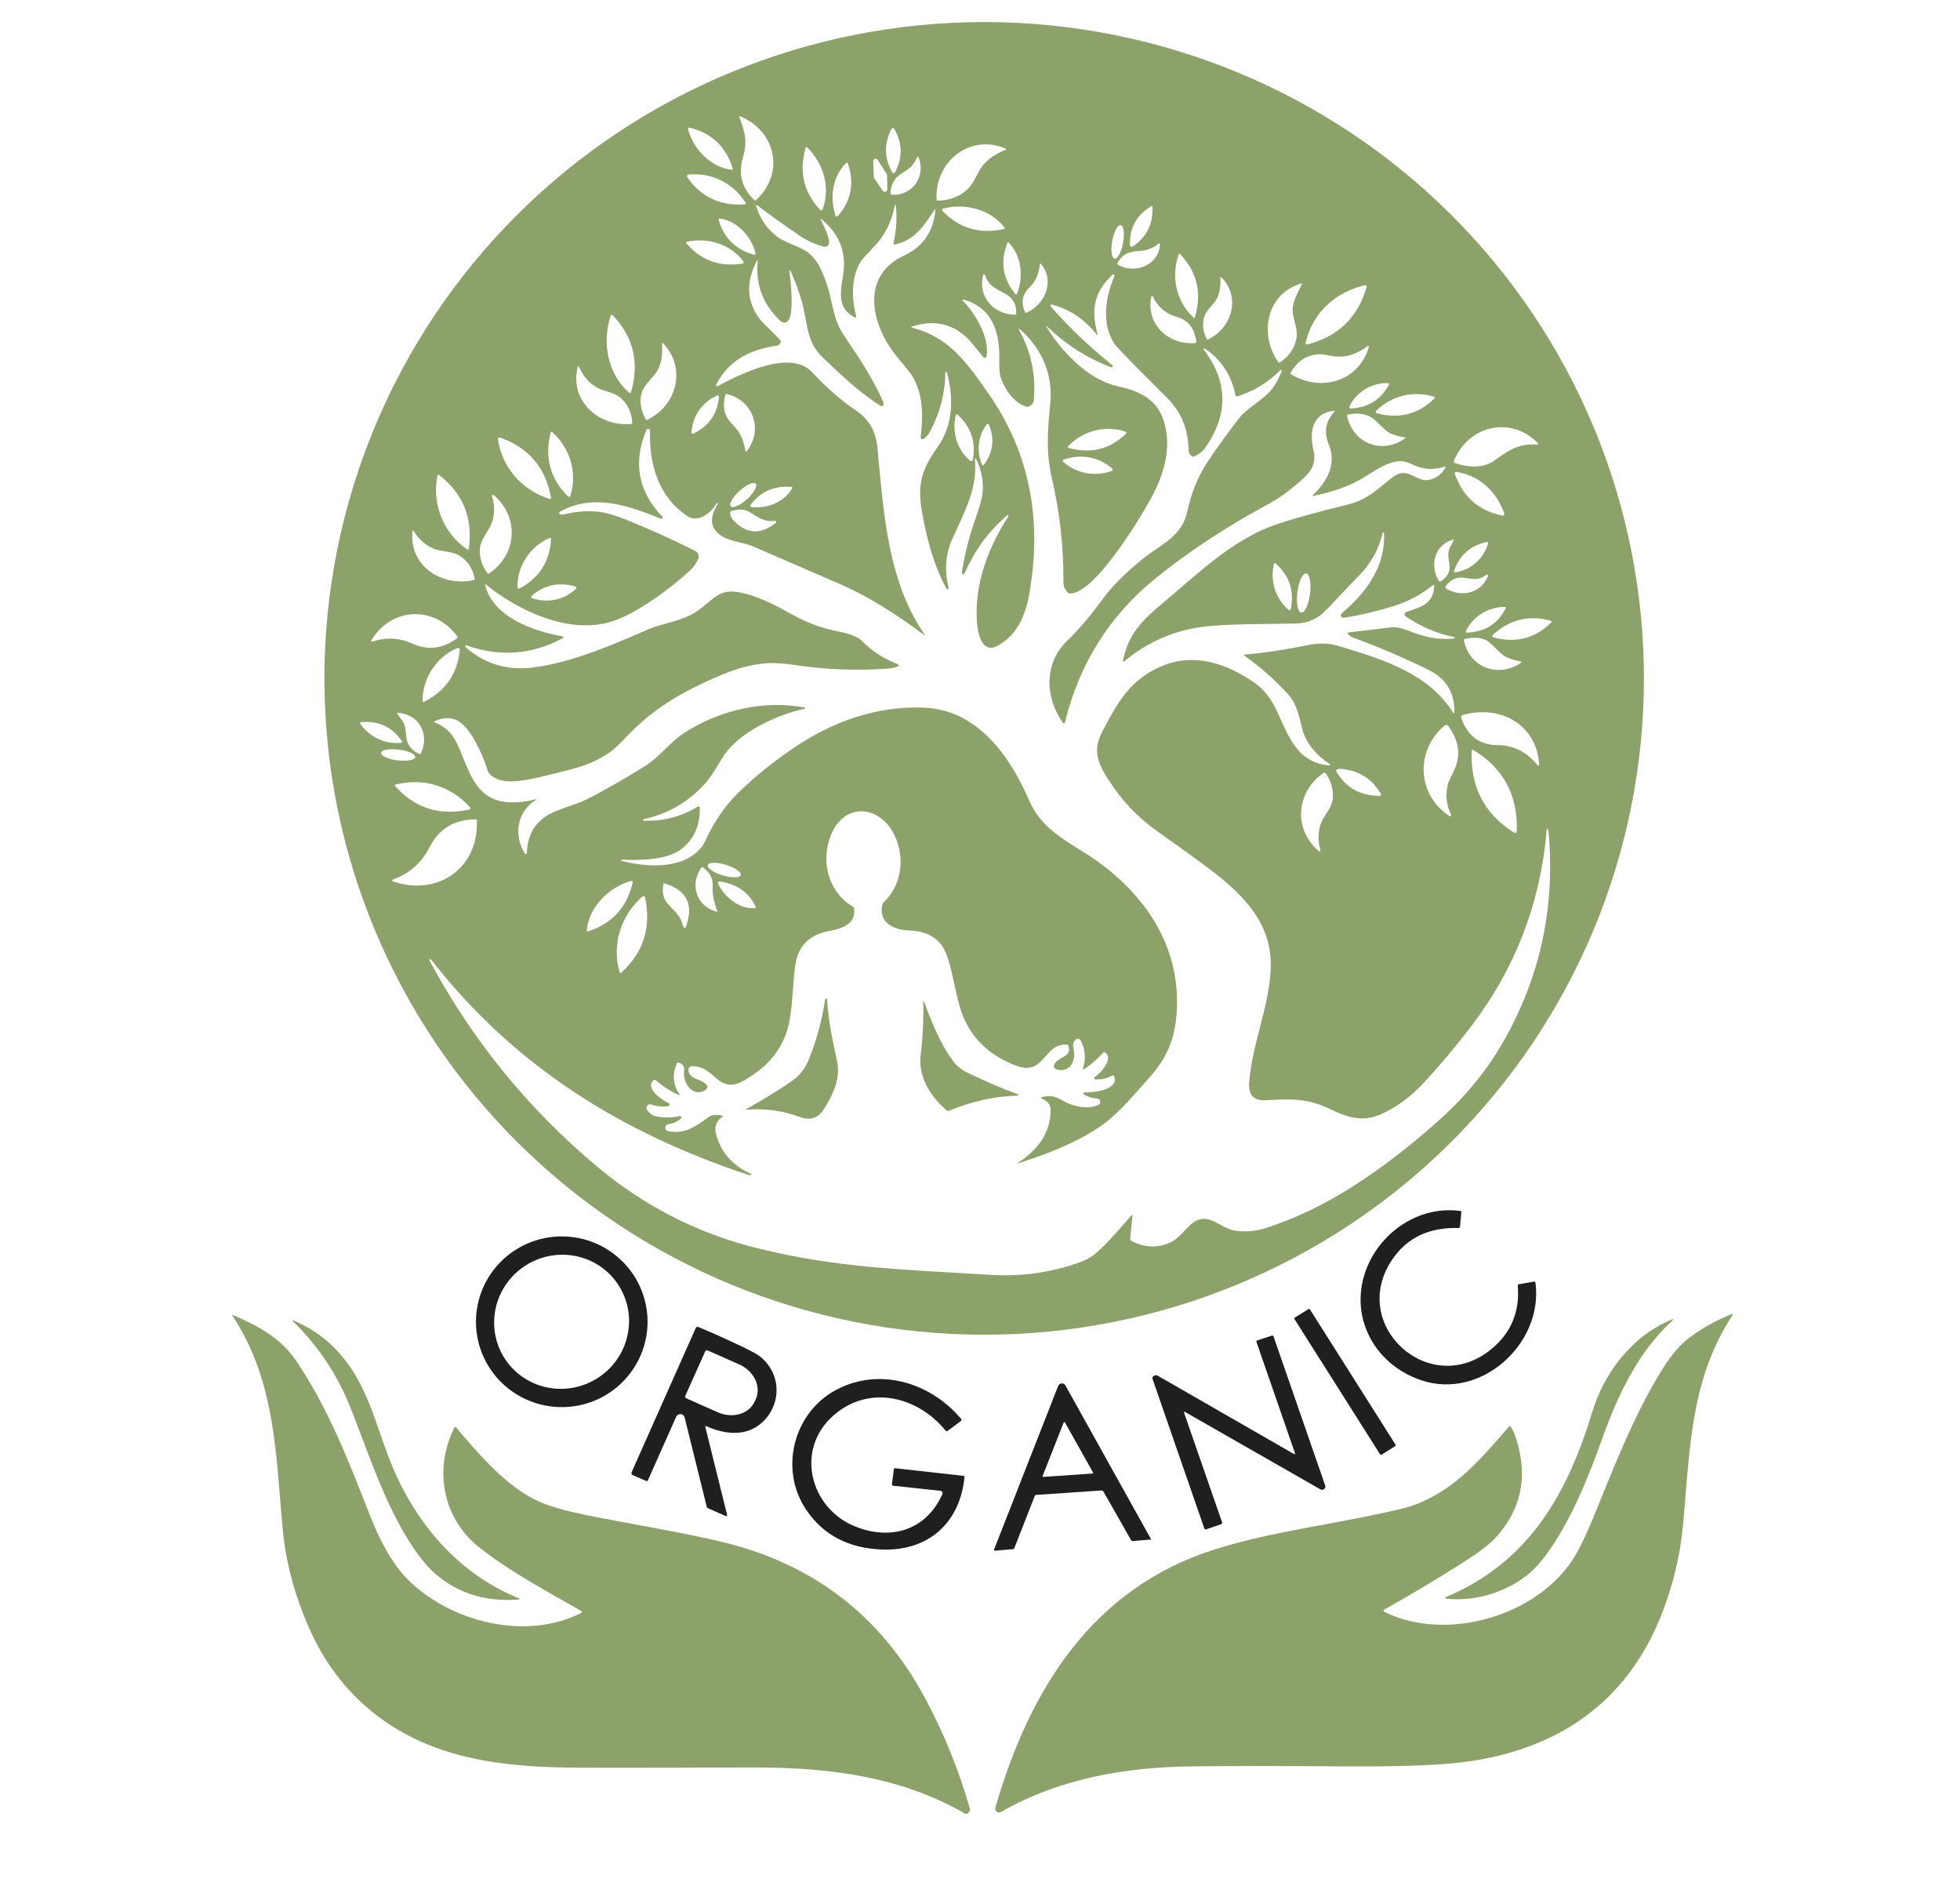 <?xml version="1.0" encoding="UTF-8"?> <svg xmlns="http://www.w3.org/2000/svg" width="87" height="84" viewBox="0 0 87 84" fill="none"> <path d="M72.97 30.105C72.97 33.93 72.213 37.718 70.741 41.252C69.269 44.785 67.112 47.996 64.393 50.701C61.673 53.406 58.445 55.551 54.892 57.015C51.339 58.479 47.531 59.232 43.685 59.232C35.919 59.232 28.47 56.163 22.978 50.701C17.486 45.239 14.4 37.83 14.4 30.105C14.4 22.38 17.486 14.972 22.978 9.51C28.47 4.047 35.919 0.979 43.685 0.979C47.531 0.979 51.339 1.732 54.892 3.196C58.445 4.659 61.673 6.805 64.393 9.51C67.112 12.214 69.269 15.425 70.741 18.959C72.213 22.493 72.97 26.28 72.97 30.105ZM32.816 5.193C33.057 5.838 33.188 6.266 32.983 6.956C32.76 7.697 32.911 8.337 33.486 8.879C33.51 8.901 33.534 8.901 33.558 8.879C34.839 7.71 34.458 5.815 32.849 5.16C32.813 5.145 32.802 5.156 32.816 5.193ZM30.54 5.725C30.767 6.599 31.52 7.412 32.459 7.531C32.515 7.538 32.535 7.515 32.518 7.461C32.221 6.503 31.582 5.903 30.601 5.663C30.592 5.661 30.583 5.661 30.575 5.664C30.567 5.666 30.559 5.671 30.553 5.677C30.547 5.683 30.542 5.691 30.54 5.699C30.538 5.708 30.538 5.717 30.54 5.725ZM39.722 5.766C39.659 5.649 39.599 5.651 39.542 5.771C39.233 6.416 39.257 7.047 39.614 7.666C39.619 7.675 39.627 7.683 39.636 7.688C39.645 7.693 39.655 7.696 39.665 7.696C39.676 7.696 39.686 7.693 39.695 7.687C39.704 7.682 39.711 7.674 39.716 7.665C40.065 7.035 40.067 6.402 39.722 5.766ZM44.627 6.592C43.018 5.906 41.472 7.219 41.573 8.858C41.574 8.889 41.59 8.905 41.622 8.904C42.11 8.9 42.531 8.75 42.886 8.456C43.229 8.169 43.371 7.672 43.606 7.366C43.831 7.073 44.17 6.836 44.626 6.656C44.677 6.636 44.677 6.615 44.627 6.592ZM36.523 9.27C36.86 8.318 36.565 7.275 35.845 6.559C35.801 6.514 35.77 6.522 35.754 6.582C35.463 7.621 35.674 8.526 36.386 9.299C36.447 9.365 36.493 9.355 36.523 9.27ZM40.703 6.987C40.515 7.37 40.427 7.453 40.025 7.694C39.708 7.884 39.542 8.183 39.527 8.59C39.525 8.621 39.54 8.638 39.571 8.641C40.507 8.71 41.107 7.813 40.777 6.99C40.755 6.933 40.73 6.932 40.703 6.987ZM38.959 7.095C38.946 7.075 38.927 7.06 38.904 7.052C38.882 7.044 38.857 7.043 38.834 7.05C38.812 7.058 38.792 7.072 38.778 7.091C38.764 7.111 38.757 7.134 38.758 7.158L38.787 7.858C38.788 7.879 38.794 7.898 38.805 7.915L39.188 8.471C39.201 8.49 39.22 8.504 39.242 8.512C39.264 8.519 39.288 8.519 39.31 8.512C39.333 8.505 39.352 8.491 39.365 8.473C39.379 8.454 39.386 8.431 39.386 8.408L39.375 7.776C39.374 7.757 39.368 7.737 39.358 7.721L38.959 7.095ZM37.561 7.233C36.945 7.841 36.82 8.765 37.086 9.566C37.089 9.576 37.095 9.585 37.103 9.593C37.111 9.6 37.121 9.605 37.132 9.607C37.142 9.609 37.153 9.609 37.164 9.605C37.174 9.602 37.183 9.595 37.19 9.587C37.785 8.904 37.933 8.125 37.635 7.25C37.619 7.206 37.595 7.2 37.561 7.233ZM33.091 8.992C32.541 8.119 31.576 7.647 30.556 7.749C30.543 7.75 30.531 7.755 30.521 7.762C30.511 7.77 30.503 7.779 30.497 7.791C30.492 7.802 30.49 7.815 30.491 7.827C30.492 7.84 30.496 7.852 30.503 7.862C31.111 8.737 31.96 9.14 33.05 9.072C33.059 9.071 33.068 9.069 33.075 9.064C33.083 9.059 33.089 9.052 33.093 9.044C33.097 9.036 33.099 9.027 33.099 9.018C33.098 9.009 33.095 9 33.091 8.992ZM40.992 28.159C39.665 27.163 38.422 26.413 37.264 25.911C35.992 25.361 34.721 24.809 33.449 24.257C32.99 24.057 32.454 24.049 32.047 23.794C31.525 23.468 31.462 22.992 31.858 22.368C31.864 22.359 31.862 22.346 31.853 22.33C31.84 22.305 31.826 22.306 31.812 22.331C31.578 22.75 30.997 23.229 30.499 22.896C29.225 22.044 28.804 20.591 28.854 19.108C28.854 19.096 28.851 19.084 28.846 19.074C28.841 19.063 28.833 19.053 28.824 19.046C28.814 19.039 28.803 19.034 28.791 19.031C28.78 19.029 28.767 19.029 28.756 19.032C28.723 19.041 28.699 19.066 28.683 19.105C28.09 20.528 28.328 21.803 29.395 22.931C29.404 22.94 29.41 22.951 29.411 22.964C29.412 22.976 29.409 22.989 29.401 22.999C29.394 23.01 29.384 23.017 29.372 23.021C29.359 23.024 29.346 23.023 29.335 23.018C27.893 22.435 26.326 21.88 24.852 22.71C24.841 22.716 24.832 22.725 24.827 22.736C24.821 22.747 24.819 22.759 24.82 22.771C24.821 22.784 24.826 22.795 24.834 22.805C24.842 22.814 24.852 22.821 24.864 22.825C24.917 22.841 24.982 22.84 25.057 22.822C25.525 22.706 25.993 22.666 26.461 22.702C26.809 22.729 27.232 22.842 27.731 23.04C28.808 23.467 29.855 23.939 30.872 24.456C30.932 24.486 30.977 24.538 31 24.6C31.023 24.663 31.021 24.732 30.995 24.793C30.909 24.996 30.78 25.181 30.605 25.34C29.905 25.977 29.151 26.538 28.342 27.024C27.789 27.354 27.285 27.568 26.832 27.665C25.045 28.049 22.986 27.081 21.575 25.947C21.538 25.917 21.526 25.925 21.537 25.971C21.899 27.408 23.697 28.015 24.975 28.242C24.983 28.243 24.991 28.247 24.996 28.253C25.002 28.259 25.006 28.267 25.008 28.275C25.009 28.283 25.008 28.291 25.004 28.299C25 28.306 24.994 28.312 24.987 28.316C23.618 29.057 22.194 29.166 20.715 28.643C20.705 28.639 20.694 28.639 20.684 28.643C20.674 28.646 20.666 28.654 20.66 28.663C20.655 28.672 20.653 28.682 20.655 28.693C20.656 28.703 20.662 28.713 20.669 28.72C21.526 29.473 22.531 29.773 23.684 29.619C25.488 29.379 27.307 28.563 28.822 27.908C29.244 27.725 30.02 27.591 30.568 27.334C31.041 27.112 31.35 26.783 31.737 26.497C31.868 26.401 32.004 26.333 32.144 26.293C32.87 26.086 34.219 26.743 34.853 27.102C35.739 27.604 36.357 27.858 37.264 28.034C37.583 28.095 38.066 28.245 38.243 28.425C38.705 28.896 39.241 29.246 39.851 29.475C39.862 29.479 39.871 29.486 39.878 29.495C39.884 29.504 39.888 29.515 39.888 29.527C39.888 29.538 39.884 29.549 39.877 29.558C39.87 29.567 39.861 29.574 39.85 29.578C39.706 29.629 39.549 29.661 39.379 29.673C38.022 29.768 36.672 29.717 35.329 29.519C34.799 29.441 34.394 29.411 34.114 29.428C33.069 29.495 32.252 29.827 31.195 30.32C29.934 30.908 28.818 31.631 27.857 32.647C27.504 33.02 27.236 33.27 27.052 33.396C26.282 33.931 25.582 34.091 24.504 34.355C23.849 34.515 22.701 34.83 22.106 34.585C21.848 34.479 21.695 34.35 21.649 34.2C21.456 33.571 20.87 32.157 20.19 31.926C19.908 31.831 19.611 31.856 19.299 32.001C19.256 32.021 19.256 32.04 19.3 32.059C19.95 32.336 20.18 32.698 20.46 33.391C20.862 34.384 21.222 35.489 22.492 35.593C22.928 35.628 23.359 35.586 23.785 35.468C23.788 35.467 23.791 35.468 23.794 35.469C23.797 35.47 23.799 35.472 23.8 35.475C23.802 35.478 23.802 35.481 23.801 35.484C23.801 35.487 23.799 35.49 23.796 35.491C22.942 36.02 22.786 37.069 23.299 37.883C23.304 37.891 23.312 37.898 23.322 37.902C23.332 37.905 23.342 37.906 23.352 37.903C23.362 37.901 23.37 37.895 23.377 37.887C23.383 37.879 23.386 37.87 23.386 37.86C23.404 37.151 23.675 36.613 24.198 36.246C24.66 35.923 25.476 35.751 26.011 35.487C26.707 35.145 27.593 34.641 28.667 33.975C29.245 33.617 29.776 32.9 30.394 32.508C31.95 31.524 33.862 31.053 35.717 31.399C35.723 31.4 35.728 31.403 35.732 31.407C35.736 31.412 35.739 31.418 35.739 31.424C35.739 31.43 35.737 31.436 35.733 31.441C35.729 31.446 35.724 31.449 35.718 31.45C34.492 31.724 32.789 32.478 32.093 33.59C31.834 34.003 31.581 34.461 31.269 34.803C30.537 35.605 29.635 36.123 28.564 36.358C28.556 36.359 28.55 36.364 28.545 36.37C28.541 36.376 28.539 36.383 28.539 36.391C28.54 36.398 28.544 36.406 28.549 36.411C28.555 36.416 28.562 36.42 28.57 36.42C29.44 36.451 30.245 36.241 30.984 35.791C30.991 35.787 30.999 35.784 31.008 35.784C31.016 35.784 31.024 35.785 31.031 35.789C31.039 35.793 31.045 35.799 31.05 35.806C31.054 35.813 31.057 35.821 31.058 35.829C31.101 36.666 30.728 37.409 30.07 37.793C29.435 38.163 28.381 38.19 27.603 38.148C27.596 38.148 27.589 38.15 27.583 38.155C27.577 38.16 27.573 38.166 27.572 38.173C27.571 38.18 27.573 38.187 27.577 38.193C27.581 38.199 27.587 38.203 27.594 38.205C28.633 38.477 30.198 38.591 31.022 37.727C31.148 37.595 31.235 37.473 31.285 37.362C31.678 36.489 32.183 35.752 32.8 35.152C33.511 34.461 34.315 33.812 35.212 33.204C36.955 32.023 38.887 31.323 41.007 31.404C43.404 31.496 44.831 33.562 45.693 35.544C46.155 36.606 47.024 37.152 48.021 37.765C50.613 39.358 52.463 41.836 52.225 44.992C52.138 46.163 51.768 46.987 51 47.841C50.191 48.742 49.547 49.555 48.596 50.149C47.535 50.811 46.369 51.252 45.176 51.629C45.174 51.629 45.171 51.629 45.169 51.628C45.167 51.627 45.165 51.625 45.164 51.623C45.163 51.621 45.163 51.618 45.164 51.616C45.164 51.614 45.166 51.612 45.168 51.61C46.023 51.076 46.647 50.288 46.634 49.235C46.631 49.024 46.501 48.863 46.243 48.751C46.18 48.724 46.182 48.702 46.248 48.687C46.605 48.601 46.831 48.643 47.171 48.842C47.595 49.089 48.286 49.266 48.755 49.029C48.785 49.015 48.809 48.991 48.824 48.961C48.838 48.931 48.842 48.897 48.835 48.864C48.828 48.832 48.81 48.802 48.784 48.781C48.758 48.76 48.726 48.748 48.693 48.747C48.482 48.74 48.287 48.68 48.11 48.568C48.101 48.562 48.094 48.554 48.091 48.544C48.087 48.534 48.087 48.523 48.09 48.513C48.093 48.503 48.099 48.495 48.108 48.488C48.116 48.482 48.127 48.479 48.137 48.479C48.482 48.487 49.702 48.385 49.451 47.758C49.434 47.719 49.408 47.71 49.37 47.731C49.134 47.862 48.881 47.918 48.61 47.898C48.599 47.897 48.589 47.893 48.581 47.886C48.572 47.879 48.567 47.869 48.564 47.859C48.561 47.848 48.562 47.837 48.566 47.827C48.57 47.817 48.577 47.808 48.586 47.802C48.831 47.646 49.464 46.977 49.042 46.703C49.015 46.686 48.992 46.689 48.97 46.713C48.729 46.981 48.459 47.218 48.16 47.423C48.078 47.479 48.052 47.46 48.081 47.366C48.209 46.951 48.171 46.552 47.967 46.17C47.958 46.153 47.945 46.138 47.929 46.126C47.914 46.114 47.896 46.106 47.877 46.102C47.858 46.097 47.838 46.097 47.819 46.101C47.8 46.105 47.781 46.113 47.766 46.125C47.607 46.241 47.617 46.401 47.659 46.598C47.766 47.1 47.454 47.655 46.864 47.445C46.831 47.433 46.803 47.408 46.788 47.377C46.773 47.345 46.771 47.309 46.783 47.276C46.926 46.868 47.612 46.941 47.422 46.403C47.411 46.372 47.389 46.356 47.357 46.355C46.292 46.299 46.394 47.784 45.084 47.285C43.949 46.852 43.17 46.123 42.749 45.099C42.525 44.557 42.389 43.752 42.232 43.096C42.094 42.523 41.944 42.132 41.779 41.924C41.46 41.519 40.991 41.309 40.372 41.293C39.696 41.277 38.975 40.955 39.165 40.136C39.173 40.102 39.19 40.073 39.215 40.05C40.025 39.295 40.171 38.095 39.731 37.119C39.106 35.732 37.478 35.548 36.872 37.085C36.419 38.234 36.771 39.596 37.863 40.239C37.891 40.255 37.906 40.279 37.91 40.311C37.941 40.593 37.87 40.811 37.698 40.965C37.515 41.129 37.218 41.246 36.807 41.318C36.107 41.438 35.642 41.792 35.412 42.378C35.339 42.564 35.283 42.874 35.245 43.308C35.175 44.088 35.144 45.042 34.961 45.657C34.715 46.48 34.227 47.142 33.499 47.643C32.98 48 32.451 48.397 31.86 47.905C31.497 47.603 31.242 47.318 30.72 47.317C30.695 47.317 30.671 47.322 30.648 47.333C30.626 47.344 30.606 47.359 30.59 47.378C30.575 47.398 30.563 47.42 30.557 47.444C30.551 47.468 30.551 47.493 30.556 47.517C30.641 47.922 31.061 47.852 31.34 48.112C31.359 48.128 31.373 48.149 31.382 48.172C31.391 48.195 31.395 48.219 31.393 48.244C31.391 48.268 31.384 48.292 31.371 48.313C31.359 48.335 31.342 48.353 31.321 48.367C30.758 48.743 30.297 48.043 30.365 47.538C30.392 47.329 30.309 47.197 30.108 47.158C30.093 47.156 30.077 47.158 30.064 47.165C30.05 47.173 30.04 47.185 30.034 47.199C29.833 47.687 29.875 48.143 30.158 48.567C30.161 48.571 30.162 48.575 30.162 48.58C30.162 48.585 30.16 48.589 30.157 48.593C30.154 48.596 30.15 48.599 30.145 48.6C30.141 48.601 30.136 48.6 30.132 48.598C29.756 48.427 29.414 48.205 29.105 47.931C29.094 47.922 29.079 47.916 29.064 47.915C29.05 47.915 29.035 47.919 29.023 47.928C28.591 48.272 29.399 48.84 29.678 48.953C29.692 48.959 29.704 48.969 29.712 48.982C29.719 48.995 29.723 49.01 29.721 49.026C29.719 49.041 29.712 49.055 29.701 49.066C29.691 49.077 29.677 49.084 29.662 49.086C29.406 49.126 29.154 49.102 28.903 49.015C28.872 49.004 28.838 49.004 28.806 49.013C28.774 49.022 28.746 49.041 28.726 49.067C28.706 49.093 28.694 49.125 28.693 49.158C28.692 49.191 28.702 49.224 28.72 49.251C28.828 49.41 28.964 49.506 29.13 49.54C29.485 49.611 29.829 49.607 30.165 49.529C30.179 49.525 30.194 49.527 30.207 49.533C30.22 49.539 30.231 49.549 30.238 49.561C30.244 49.574 30.246 49.589 30.243 49.602C30.241 49.616 30.233 49.629 30.222 49.638C30.061 49.778 29.876 49.863 29.666 49.892C29.629 49.897 29.595 49.915 29.57 49.942C29.545 49.97 29.531 50.006 29.53 50.043C29.529 50.08 29.542 50.116 29.565 50.145C29.589 50.173 29.622 50.193 29.659 50.2C30.407 50.34 30.857 50.005 31.44 49.58C31.587 49.473 31.794 49.449 32.061 49.509C32.096 49.517 32.099 49.531 32.069 49.553C31.8 49.746 31.702 49.994 31.777 50.297C31.977 51.109 32.492 51.707 33.323 52.09C33.362 52.109 33.361 52.126 33.321 52.142C33.29 52.153 33.253 52.152 33.21 52.138C27.567 50.263 22.827 47.314 19.156 42.609C19.114 42.555 19.083 42.549 19.064 42.591C19.061 42.596 19.06 42.602 19.06 42.607C19.06 42.613 19.061 42.618 19.064 42.623C20.967 46.172 23.46 49.231 26.544 51.803C28.644 53.553 31.011 54.752 33.644 55.399C37.084 56.246 39.771 56.327 44.011 56.577C45.377 56.658 46.697 56.466 47.971 56.002C48.222 55.91 48.445 55.782 48.64 55.616C49.225 55.117 49.806 54.398 50.234 53.922C50.237 53.919 50.241 53.917 50.245 53.916C50.249 53.915 50.253 53.915 50.257 53.917C50.26 53.919 50.264 53.922 50.266 53.925C50.267 53.929 50.268 53.933 50.268 53.937L50.165 54.977C50.161 55.021 50.179 55.053 50.218 55.072C50.856 55.388 51.461 55.395 52.035 55.092C52.426 54.885 52.72 54.373 53.062 54.19C53.719 53.837 54.194 54.527 54.831 54.615C55.289 54.678 55.736 54.64 56.173 54.501C57.317 54.134 58.433 53.625 59.521 52.975C60.92 52.14 62.347 51.075 63.802 49.779C65.006 48.709 65.95 47.586 66.719 46.244C68.367 43.369 69.039 40.258 68.736 36.912C68.731 36.861 68.718 36.815 68.695 36.775C68.693 36.771 68.689 36.768 68.686 36.766C68.682 36.764 68.677 36.764 68.673 36.764C68.669 36.765 68.665 36.768 68.662 36.771C68.659 36.774 68.658 36.779 68.658 36.783C68.391 40.027 67.28 42.939 65.325 45.517C64.668 46.382 63.971 47.214 63.234 48.012C62.612 48.685 61.953 49.169 61.255 49.465C60.494 49.788 59.828 49.604 59.08 49.236C58.092 48.75 57.336 48.757 56.241 48.824C55.648 48.861 55.402 48.616 55.449 48.019C55.58 46.344 56.309 44.749 56.402 43.06C56.523 40.851 54.995 39.519 53.315 38.288C52.705 37.84 52.089 37.397 51.468 36.961C50.462 36.255 49.783 35.517 49.156 34.533C48.653 33.747 48.525 33.217 48.961 32.397C49.681 31.047 50.207 30.141 51.568 29.561C52.991 28.955 54.428 29.436 55.651 30.275C56.643 30.954 56.739 31.949 57.365 32.94C57.765 33.572 58.269 33.897 58.998 33.969C59.006 33.97 59.014 33.968 59.02 33.964C59.026 33.96 59.031 33.954 59.034 33.947C59.036 33.939 59.036 33.931 59.034 33.924C59.032 33.917 59.027 33.911 59.021 33.907C58.446 33.533 57.96 32.988 57.799 32.325C57.663 31.773 57.557 31.233 57.172 30.809C56.592 30.171 55.948 29.601 55.239 29.099C55.235 29.096 55.232 29.091 55.23 29.086C55.228 29.081 55.228 29.076 55.229 29.07C55.23 29.065 55.233 29.06 55.237 29.057C55.241 29.053 55.246 29.051 55.252 29.051C56.155 28.968 57.053 28.834 57.946 28.648C58.567 28.519 58.961 28.526 59.525 28.698C61.414 29.277 63.423 29.891 64.502 31.634C64.506 31.64 64.511 31.645 64.517 31.647C64.523 31.65 64.53 31.65 64.537 31.649C64.543 31.647 64.549 31.643 64.553 31.638C64.557 31.633 64.559 31.626 64.559 31.619C64.576 30.744 64.194 30.114 63.413 29.73C62.309 29.187 61.179 28.703 60.022 28.279C59.991 28.268 59.963 28.252 59.938 28.231C59.903 28.201 59.879 28.18 59.865 28.167C59.799 28.107 59.811 28.071 59.901 28.061C60.524 27.99 61.145 27.915 61.764 27.836C61.962 27.811 62.281 27.892 62.467 27.968C63.188 28.261 63.825 28.418 64.549 28.331C64.553 28.331 64.556 28.331 64.56 28.329C64.564 28.328 64.567 28.326 64.57 28.324C64.572 28.321 64.574 28.318 64.576 28.315C64.578 28.311 64.578 28.308 64.579 28.304C64.579 28.3 64.578 28.296 64.577 28.293C64.575 28.289 64.573 28.286 64.571 28.284C64.568 28.281 64.565 28.279 64.562 28.277C64.558 28.276 64.555 28.275 64.551 28.274C63.766 28.11 63.044 27.801 62.386 27.347C62.37 27.337 62.358 27.322 62.35 27.304C62.342 27.287 62.339 27.268 62.342 27.249C62.344 27.23 62.352 27.212 62.364 27.198C62.376 27.183 62.392 27.172 62.41 27.165C63.071 26.925 63.625 26.837 63.663 25.98C63.663 25.975 63.662 25.97 63.659 25.966C63.657 25.962 63.653 25.958 63.648 25.956C63.644 25.954 63.638 25.953 63.633 25.953C63.628 25.954 63.623 25.956 63.619 25.959C63.086 26.386 62.497 26.699 61.853 26.899C61.243 27.088 60.395 27.307 59.65 27.415C59.625 27.419 59.599 27.415 59.578 27.403C59.555 27.391 59.538 27.373 59.528 27.35C59.517 27.327 59.515 27.302 59.52 27.278C59.526 27.253 59.54 27.232 59.559 27.216C60.643 26.305 61.507 25.127 61.435 23.66C61.435 23.652 61.432 23.645 61.427 23.64C61.422 23.634 61.414 23.631 61.407 23.63C61.399 23.63 61.392 23.632 61.385 23.636C61.379 23.641 61.374 23.647 61.372 23.654C61.197 24.384 60.847 25.015 60.323 25.545C59.832 26.042 59.361 26.555 58.879 27.06C58.501 27.457 58.056 27.66 57.544 27.67C56.068 27.701 54.477 27.679 53.399 27.816C52.1 27.98 50.933 28.492 49.897 29.353C49.892 29.358 49.886 29.36 49.879 29.361C49.873 29.361 49.866 29.359 49.86 29.356C49.854 29.352 49.85 29.347 49.847 29.341C49.844 29.335 49.843 29.328 49.844 29.321C50.075 28.211 50.59 27.621 51.53 26.835C53.138 25.489 54.704 23.929 56.688 23.259C57.379 23.026 58.438 22.733 59.864 22.381C60.641 22.189 61.119 21.74 61.698 21.268C61.848 21.146 61.972 21.067 62.071 21.031C62.58 20.845 62.905 21.378 63.395 21.299C63.73 21.245 63.985 21.061 64.16 20.746C64.183 20.707 64.172 20.694 64.129 20.707C63.655 20.863 63.202 20.841 62.767 20.643C62.535 20.536 62.367 20.478 62.262 20.47C61.684 20.42 61.11 20.838 60.499 21.211C59.932 21.559 59.193 21.825 58.283 22.01C58.242 22.018 58.237 22.008 58.267 21.98C58.895 21.395 59.34 20.601 58.989 19.743C58.761 19.186 58.818 18.744 59.219 18.279C59.254 18.238 59.245 18.221 59.191 18.229C58.201 18.366 58.122 19.213 58.307 20.011C58.436 20.567 58.191 20.942 57.772 21.305C57.236 21.77 56.878 22.056 56.229 22.408C54.511 23.336 52.779 24.458 51.278 25.677C49.242 27.331 47.905 29.458 47.269 32.059C47.267 32.068 47.261 32.077 47.254 32.084C47.247 32.09 47.238 32.095 47.228 32.096C47.219 32.098 47.209 32.097 47.199 32.094C47.19 32.09 47.182 32.084 47.176 32.076C46.386 30.948 46.327 29.445 47.36 28.448C47.858 27.967 48.379 27.356 48.921 26.617C49.361 26.016 49.969 25.406 50.745 24.786C51.564 24.132 52.458 23.828 52.71 22.67C52.892 21.834 53.193 21.103 53.612 20.479C54.057 19.816 54.526 19.17 55.017 18.54C55.348 18.113 56.076 17.738 56.425 17.305C56.629 17.052 56.784 16.77 56.89 16.459C56.892 16.452 56.892 16.444 56.89 16.437C56.888 16.43 56.883 16.424 56.876 16.421C56.87 16.417 56.863 16.415 56.855 16.416C56.848 16.417 56.841 16.42 56.836 16.425C56.293 16.972 55.653 17.361 54.914 17.593C54.873 17.606 54.849 17.592 54.842 17.55C54.673 16.671 54.22 15.977 53.482 15.468C53.475 15.462 53.467 15.459 53.458 15.46C53.449 15.46 53.441 15.464 53.435 15.47C53.429 15.477 53.425 15.485 53.425 15.494C53.425 15.503 53.428 15.511 53.434 15.518C54.514 16.944 54.533 18.397 53.493 19.877C53.385 20.032 53.224 20.158 53.011 20.256C52.997 20.263 52.981 20.266 52.965 20.265C52.95 20.264 52.934 20.26 52.92 20.252C52.819 20.195 52.767 20.107 52.763 19.989C52.728 19.034 52.463 18.308 51.777 17.628C51.38 17.234 50.985 16.84 50.591 16.444C49.907 15.755 49.525 15.349 49.447 15.226C48.888 14.357 49.069 13.178 49.465 12.256C49.47 12.244 49.471 12.232 49.468 12.22C49.465 12.208 49.457 12.197 49.447 12.19C49.437 12.183 49.424 12.179 49.412 12.18C49.399 12.181 49.388 12.186 49.379 12.195C48.547 12.968 48.43 13.765 48.713 14.812C48.734 14.889 48.72 14.896 48.67 14.834C48.154 14.182 47.483 13.722 46.687 13.516C46.677 13.513 46.666 13.514 46.656 13.518C46.646 13.521 46.638 13.529 46.632 13.538C46.626 13.547 46.624 13.558 46.625 13.569C46.626 13.579 46.63 13.59 46.637 13.598C47.472 14.545 48.384 15.413 49.371 16.202C49.382 16.21 49.388 16.222 49.391 16.235C49.393 16.248 49.391 16.261 49.384 16.272C49.378 16.284 49.367 16.292 49.355 16.297C49.342 16.301 49.329 16.301 49.316 16.297C48.245 15.889 47.3 15.286 46.481 14.487C46.479 14.484 46.474 14.481 46.47 14.481C46.465 14.48 46.461 14.482 46.457 14.484C46.453 14.487 46.451 14.491 46.45 14.496C46.45 14.5 46.451 14.505 46.454 14.509C47.12 15.604 48.31 16.858 49.604 17.139C50.646 17.365 51.445 17.76 51.713 18.876C51.997 20.061 51.6 21.206 51.026 22.233C50.557 23.075 48.517 26.445 47.461 26.331C47.429 26.327 47.4 26.311 47.38 26.287C47.261 26.141 47.203 25.998 47.204 25.858C47.215 24.292 47.045 22.751 46.693 21.233C46.416 20.039 46.506 19.07 46.619 17.895C46.744 16.593 46.237 15.457 45.253 14.593C45.249 14.589 45.245 14.588 45.24 14.588C45.235 14.588 45.23 14.589 45.226 14.592C45.222 14.595 45.22 14.6 45.219 14.605C45.218 14.61 45.218 14.614 45.221 14.619C45.766 15.587 45.988 16.635 45.889 17.762C45.878 17.893 45.796 17.988 45.645 18.047C45.613 18.059 45.581 18.059 45.547 18.049C44.996 17.864 44.575 17.254 44.414 16.733C44.368 16.584 44.349 16.34 44.357 16.001C44.384 14.778 44.085 13.661 42.758 13.294C42.752 13.293 42.745 13.293 42.739 13.296C42.733 13.298 42.728 13.303 42.724 13.308C42.721 13.314 42.719 13.321 42.72 13.327C42.721 13.334 42.724 13.34 42.729 13.345C43.294 13.897 43.939 15.004 43.787 15.821C43.784 15.836 43.777 15.849 43.767 15.86C43.757 15.871 43.744 15.878 43.73 15.882C43.715 15.886 43.7 15.885 43.686 15.881C43.672 15.876 43.66 15.868 43.651 15.857C43.382 15.532 43.108 15.145 42.823 14.9C42.159 14.33 41.373 14.196 40.468 14.498C40.463 14.499 40.46 14.502 40.457 14.505C40.455 14.509 40.453 14.514 40.453 14.518C40.454 14.523 40.455 14.527 40.458 14.531C40.461 14.535 40.465 14.538 40.47 14.539C42.135 14.952 42.925 16.114 43.845 17.42C45.756 20.134 46.265 23.167 45.676 26.413C45.511 27.323 45.152 28.153 44.316 28.64C43.548 29.088 43.376 27.993 43.355 27.476C43.285 25.826 43.877 24.278 44.762 22.912C44.766 22.905 44.768 22.897 44.767 22.889C44.765 22.881 44.761 22.874 44.755 22.869C44.749 22.864 44.742 22.861 44.733 22.861C44.725 22.861 44.717 22.863 44.711 22.868C43.915 23.54 43.301 24.361 42.871 25.33C42.841 25.398 42.822 25.435 42.814 25.442C42.718 25.521 42.679 25.499 42.698 25.376C42.82 24.603 43.009 23.849 43.266 23.113C43.48 22.501 43.596 22.097 43.614 21.901C43.664 21.378 43.569 20.867 43.329 20.367C43.326 20.361 43.321 20.356 43.314 20.353C43.308 20.35 43.3 20.349 43.293 20.351C43.286 20.353 43.28 20.357 43.276 20.363C43.272 20.369 43.27 20.376 43.271 20.384C43.4 21.64 42.844 22.652 42.294 23.862C41.955 24.61 41.924 25.32 42.105 26.093C42.108 26.104 42.106 26.116 42.1 26.127C42.095 26.138 42.085 26.146 42.074 26.15C42.063 26.154 42.05 26.154 42.039 26.15C42.028 26.146 42.018 26.137 42.013 26.127C41.444 25.093 41.129 23.88 40.927 22.728C40.708 21.479 40.916 20.833 41.608 19.855C42.298 18.883 42.351 17.678 42.03 16.524C42.027 16.516 42.022 16.51 42.015 16.506C42.008 16.502 42 16.5 41.992 16.501C41.985 16.502 41.977 16.506 41.972 16.512C41.966 16.517 41.963 16.525 41.963 16.533C41.95 17.45 41.724 18.32 41.286 19.141C41.21 19.284 41.115 19.395 41.001 19.476C40.988 19.485 40.972 19.491 40.956 19.491C40.94 19.492 40.924 19.488 40.91 19.48C40.896 19.471 40.884 19.459 40.877 19.445C40.869 19.43 40.866 19.414 40.868 19.398C40.972 18.409 40.995 17.509 40.466 16.635C40.434 16.583 40.22 16.319 39.824 15.844C38.723 14.521 38.11 12.284 40.129 11.342C40.971 10.949 41.431 10.269 41.52 9.335C41.526 9.27 41.511 9.265 41.475 9.319C40.996 10.025 40.647 10.637 39.731 10.848C39.721 10.85 39.711 10.85 39.702 10.848C39.692 10.845 39.683 10.84 39.676 10.833C39.669 10.826 39.664 10.817 39.661 10.807C39.659 10.798 39.658 10.788 39.661 10.778C39.789 10.23 39.823 9.675 39.764 9.112C39.764 9.106 39.761 9.1 39.757 9.096C39.753 9.091 39.747 9.089 39.741 9.089C39.735 9.088 39.729 9.091 39.724 9.095C39.72 9.099 39.717 9.105 39.717 9.111C39.589 9.829 39.279 10.446 38.785 10.961C38.454 11.306 38.267 11.513 38.222 11.583C37.769 12.289 37.797 13.246 38.005 14.033C38.008 14.041 38.008 14.05 38.005 14.059C38.002 14.067 37.997 14.075 37.99 14.08C37.983 14.086 37.974 14.089 37.965 14.09C37.956 14.091 37.947 14.09 37.939 14.085C37.117 13.662 37.322 12.889 37.428 12.17C37.576 11.179 37.253 10.366 36.458 9.73C36.424 9.703 36.416 9.709 36.433 9.748C36.579 10.081 36.77 10.383 36.801 10.749C36.803 10.778 36.799 10.808 36.787 10.836C36.776 10.863 36.758 10.888 36.735 10.907C36.712 10.926 36.685 10.94 36.656 10.946C36.627 10.953 36.596 10.953 36.568 10.945C36.19 10.849 35.829 10.684 35.483 10.45C34.857 10.027 34.236 9.584 33.621 9.119C33.565 9.078 33.547 9.09 33.568 9.157C33.745 9.741 34.075 10.204 34.559 10.545C34.917 10.799 35.55 10.948 35.881 11.219C36.34 11.595 36.513 12.079 36.705 12.635C36.971 13.406 36.957 14.14 37.456 14.877C38.048 15.753 38.766 16.819 39.2 17.83C39.208 17.849 39.212 17.869 39.212 17.891C39.212 17.918 39.212 17.938 39.212 17.953C39.212 17.966 39.208 17.979 39.201 17.99C39.194 18.001 39.184 18.01 39.172 18.016C39.16 18.023 39.147 18.026 39.134 18.025C39.12 18.025 39.108 18.021 39.096 18.014C38.173 17.451 37.295 16.602 36.511 15.858C35.768 15.152 35.853 14.294 35.59 13.377C35.455 12.909 35.288 12.455 35.088 12.015C35.085 12.009 35.08 12.004 35.074 12.002C35.068 11.999 35.061 11.999 35.055 12.001C35.049 12.003 35.043 12.007 35.04 12.012C35.036 12.018 35.035 12.025 35.036 12.031C35.091 12.387 35.303 14.171 34.891 14.307C34.8 14.337 34.709 14.308 34.617 14.221C33.871 13.509 33.542 12.649 33.629 11.642C33.639 11.529 33.619 11.523 33.568 11.624C33.139 12.48 33.147 13.262 33.593 13.97C33.816 14.323 34.261 14.691 34.585 15.037C34.63 15.084 34.653 15.121 34.654 15.148C34.654 15.194 34.638 15.239 34.608 15.273C34.578 15.308 34.536 15.331 34.49 15.338C33.333 15.5 32.332 15.98 31.787 17.077C31.783 17.086 31.782 17.096 31.784 17.105C31.786 17.115 31.79 17.124 31.797 17.13C31.805 17.137 31.814 17.141 31.823 17.143C31.833 17.144 31.843 17.142 31.851 17.138C32.863 16.599 35.076 15.476 36.05 16.52C36.701 17.217 37.347 17.782 37.989 18.213C38.596 18.619 38.88 19.169 38.949 19.891C39.213 22.657 39.393 25.778 41.023 28.13C41.076 28.204 41.065 28.214 40.992 28.159ZM50.155 10.881C50.156 10.911 50.17 10.931 50.199 10.941C50.234 10.953 50.276 10.943 50.324 10.909C50.913 10.492 51.19 9.916 51.155 9.181C51.154 9.141 51.135 9.132 51.1 9.152C50.447 9.542 50.132 10.118 50.155 10.881ZM44.58 10.088C43.952 9.281 42.816 8.997 41.855 9.262C41.846 9.265 41.837 9.27 41.831 9.276C41.824 9.283 41.819 9.291 41.817 9.3C41.815 9.31 41.814 9.319 41.817 9.328C41.819 9.338 41.824 9.346 41.83 9.353C42.571 10.132 43.478 10.402 44.552 10.164C44.601 10.152 44.61 10.127 44.58 10.088ZM33.532 11.231C33.368 10.524 32.733 9.795 31.951 9.701C31.904 9.696 31.887 9.716 31.9 9.761C32.133 10.563 32.652 11.076 33.458 11.3C33.522 11.319 33.547 11.295 33.532 11.231ZM49.475 11.478C49.507 11.483 49.542 11.47 49.578 11.438C49.614 11.406 49.65 11.356 49.685 11.291C49.72 11.226 49.752 11.147 49.781 11.059C49.809 10.971 49.833 10.875 49.851 10.778C49.886 10.581 49.895 10.387 49.875 10.24C49.855 10.092 49.808 10.003 49.744 9.992C49.712 9.986 49.677 10 49.641 10.032C49.605 10.064 49.569 10.114 49.534 10.179C49.499 10.244 49.466 10.322 49.438 10.41C49.41 10.498 49.386 10.594 49.368 10.691C49.332 10.889 49.324 11.082 49.344 11.229C49.364 11.377 49.411 11.466 49.475 11.478ZM32.99 11.589C32.419 10.838 31.419 10.527 30.5 10.726C30.492 10.727 30.484 10.731 30.478 10.737C30.471 10.743 30.466 10.75 30.464 10.758C30.461 10.766 30.46 10.774 30.462 10.783C30.463 10.791 30.467 10.799 30.473 10.806C31.118 11.555 31.942 11.853 32.944 11.7C32.956 11.698 32.968 11.694 32.977 11.686C32.987 11.679 32.994 11.669 32.999 11.658C33.004 11.646 33.005 11.634 33.004 11.622C33.002 11.61 32.997 11.598 32.99 11.589ZM45.139 13.048C45.429 12.329 45.363 11.358 44.787 10.782C44.752 10.747 44.726 10.753 44.708 10.799C44.391 11.635 44.514 12.388 45.077 13.058C45.081 13.063 45.087 13.067 45.093 13.069C45.099 13.071 45.105 13.072 45.111 13.071C45.117 13.07 45.123 13.067 45.128 13.063C45.133 13.059 45.137 13.054 45.139 13.048ZM49.622 11.748C50.347 12.174 51.427 11.795 51.491 10.852C51.492 10.844 51.49 10.835 51.485 10.828C51.481 10.821 51.475 10.815 51.468 10.811C51.46 10.807 51.452 10.806 51.443 10.807C51.435 10.808 51.427 10.811 51.421 10.817C51.186 11.008 50.921 11.114 50.626 11.132C50.116 11.164 49.852 11.242 49.601 11.671C49.583 11.703 49.59 11.729 49.622 11.748ZM52.317 11.297C51.971 12.286 52.205 13.389 52.989 14.102C52.993 14.105 52.997 14.107 53.002 14.109C53.007 14.11 53.012 14.11 53.017 14.108C53.022 14.107 53.026 14.104 53.03 14.101C53.034 14.098 53.036 14.093 53.038 14.089C53.358 13.012 53.142 12.076 52.388 11.282C52.356 11.248 52.333 11.254 52.317 11.297ZM46.158 11.723C46.112 12.159 45.96 12.501 45.701 12.75C45.373 13.063 45.308 13.422 45.493 13.843C45.51 13.88 45.537 13.89 45.575 13.873C46.397 13.496 46.833 12.47 46.204 11.709C46.177 11.678 46.162 11.682 46.158 11.723ZM45.109 13.914C45.123 12.776 43.999 13.144 43.72 12.196C43.718 12.188 43.713 12.181 43.706 12.176C43.699 12.171 43.691 12.168 43.683 12.168C43.674 12.168 43.666 12.171 43.66 12.176C43.653 12.181 43.648 12.188 43.646 12.196C43.378 13.149 44.109 13.968 45.056 13.965C45.09 13.965 45.108 13.948 45.109 13.914ZM54.17 12.327C54.187 12.646 54.148 12.925 54.054 13.162C53.904 13.535 53.529 13.731 53.435 14.122C53.362 14.428 53.404 14.734 53.561 15.041C53.575 15.069 53.597 15.076 53.626 15.062C54.697 14.556 55.083 13.162 54.213 12.307C54.182 12.278 54.168 12.284 54.17 12.327ZM57.75 12.58C56.186 13.056 55.894 14.854 56.733 16.064C56.743 16.078 56.757 16.087 56.773 16.09C56.79 16.093 56.806 16.09 56.82 16.08C57.209 15.821 57.45 15.476 57.543 15.045C57.628 14.65 57.421 14.223 57.386 13.89C57.335 13.396 57.588 13.068 57.78 12.613C57.794 12.581 57.784 12.569 57.75 12.58ZM60.58 12.662C59.292 12.945 58.24 13.897 57.952 15.22C57.95 15.23 57.951 15.239 57.954 15.249C57.956 15.258 57.962 15.266 57.969 15.273C57.976 15.28 57.984 15.285 57.994 15.287C58.003 15.29 58.013 15.29 58.023 15.288C59.389 14.942 60.268 14.095 60.66 12.748C60.663 12.736 60.663 12.724 60.661 12.712C60.658 12.701 60.652 12.69 60.644 12.681C60.636 12.673 60.626 12.666 60.614 12.663C60.603 12.659 60.591 12.659 60.58 12.662ZM53.106 15.138C53 14.576 52.778 14.218 52.229 14.062C51.744 13.925 51.39 13.62 51.167 13.149C51.164 13.143 51.16 13.139 51.154 13.135C51.148 13.132 51.141 13.131 51.135 13.132C51.128 13.132 51.122 13.135 51.117 13.139C51.112 13.143 51.109 13.149 51.107 13.155C50.839 14.372 51.857 15.319 53.04 15.225C53.094 15.22 53.116 15.191 53.106 15.138ZM27.114 13.993C26.709 15.175 26.959 16.58 27.925 17.427C27.931 17.433 27.939 17.437 27.947 17.439C27.956 17.44 27.965 17.44 27.973 17.438C27.981 17.435 27.989 17.431 27.995 17.425C28.001 17.419 28.006 17.411 28.008 17.403C28.39 16.087 28.116 14.945 27.186 13.977C27.181 13.972 27.174 13.968 27.167 13.966C27.16 13.964 27.153 13.963 27.146 13.965C27.138 13.967 27.132 13.97 27.126 13.975C27.12 13.98 27.116 13.986 27.114 13.993ZM29.392 15.258C29.396 15.68 29.4 15.985 29.218 16.372C29.063 16.699 28.64 17.017 28.511 17.355C28.366 17.734 28.416 18.154 28.663 18.614C28.677 18.641 28.697 18.648 28.723 18.635C30.047 18.008 30.482 16.332 29.44 15.239C29.407 15.205 29.391 15.211 29.392 15.258ZM60.697 15.362C60.248 15.706 59.724 15.899 59.151 15.8C58.82 15.743 58.625 15.716 58.567 15.718C58.011 15.744 57.585 16.017 57.289 16.538C57.271 16.569 57.278 16.593 57.308 16.612C58.62 17.41 60.306 16.941 60.759 15.403C60.761 15.395 60.761 15.387 60.758 15.379C60.756 15.371 60.751 15.365 60.744 15.36C60.737 15.356 60.728 15.353 60.72 15.354C60.711 15.354 60.703 15.357 60.697 15.362ZM26.593 17.246C26.211 17.073 25.914 16.75 25.701 16.278C25.677 16.224 25.657 16.225 25.643 16.283C25.272 17.78 26.563 18.945 28.018 18.813C28.051 18.809 28.066 18.791 28.064 18.758C28.038 18.311 27.871 17.948 27.563 17.67C27.295 17.426 26.871 17.374 26.593 17.246ZM61.62 17.006C60.93 16.958 60.201 17.404 59.918 18.003C59.876 18.092 59.904 18.132 60.003 18.126C60.756 18.073 61.306 17.72 61.653 17.065C61.656 17.059 61.658 17.053 61.658 17.046C61.658 17.039 61.657 17.032 61.653 17.027C61.65 17.021 61.645 17.016 61.639 17.012C61.634 17.009 61.627 17.007 61.62 17.006ZM32.492 18.811C32.856 19.185 32.968 19.425 33.094 20.014C33.102 20.056 33.12 20.06 33.147 20.026C33.888 19.079 33.444 17.76 32.255 17.487C32.223 17.48 32.202 17.492 32.194 17.524C32.066 18.017 32.13 18.439 32.492 18.811ZM63.651 17.602C62.71 17.327 61.765 17.556 61.081 18.239C61.074 18.246 61.069 18.255 61.066 18.265C61.063 18.275 61.063 18.286 61.066 18.296C61.069 18.306 61.074 18.315 61.081 18.322C61.089 18.329 61.098 18.334 61.108 18.337C62.103 18.604 62.957 18.385 63.671 17.681C63.709 17.644 63.702 17.618 63.651 17.602ZM30.791 19.235C31.484 18.899 31.84 18.363 31.914 17.618C31.916 17.606 31.913 17.595 31.909 17.584C31.904 17.574 31.896 17.565 31.887 17.558C31.878 17.552 31.867 17.548 31.855 17.547C31.844 17.546 31.832 17.548 31.822 17.553C31.146 17.879 30.77 18.417 30.694 19.167C30.687 19.247 30.719 19.269 30.791 19.235ZM61.747 19.246C61.36 19.076 61.12 18.591 60.703 18.442C60.427 18.343 60.138 18.329 59.836 18.399C59.799 18.408 59.785 18.43 59.793 18.467C60.06 19.675 61.342 20.185 62.364 19.456C62.369 19.453 62.373 19.448 62.375 19.443C62.377 19.437 62.377 19.431 62.376 19.425C62.374 19.419 62.37 19.414 62.366 19.41C62.361 19.406 62.355 19.404 62.349 19.403C62.145 19.385 61.944 19.332 61.747 19.246ZM42.427 18.424C42.249 19.133 42.471 19.955 43.038 20.424C43.12 20.492 43.17 20.474 43.188 20.369C43.318 19.583 43.089 18.927 42.502 18.401C42.496 18.396 42.489 18.392 42.481 18.39C42.473 18.389 42.465 18.389 42.458 18.391C42.45 18.393 42.443 18.398 42.438 18.404C42.432 18.409 42.428 18.416 42.427 18.424ZM43.815 18.822C43.406 19.299 43.331 20.066 43.593 20.623C43.596 20.631 43.601 20.637 43.608 20.641C43.614 20.646 43.622 20.649 43.63 20.65C43.638 20.65 43.645 20.649 43.653 20.646C43.66 20.643 43.666 20.638 43.671 20.631C44.081 20.083 44.156 19.484 43.895 18.835C43.892 18.828 43.887 18.821 43.88 18.816C43.874 18.811 43.867 18.808 43.858 18.806C43.85 18.805 43.842 18.806 43.834 18.808C43.827 18.811 43.82 18.816 43.815 18.822ZM68.275 19.683C67.09 18.426 65.157 18.879 64.535 20.459C64.532 20.467 64.53 20.476 64.53 20.484C64.53 20.492 64.532 20.501 64.535 20.508C64.539 20.516 64.544 20.523 64.55 20.529C64.556 20.535 64.563 20.539 64.571 20.542C65.136 20.753 65.841 20.793 66.341 20.433C67.013 19.946 67.405 19.684 68.257 19.725C68.297 19.727 68.303 19.713 68.275 19.683ZM49.93 19.147C49.057 18.858 48.053 19.125 47.413 19.799C47.407 19.805 47.403 19.812 47.401 19.82C47.399 19.828 47.399 19.837 47.401 19.845C47.403 19.853 47.408 19.86 47.414 19.866C47.419 19.872 47.427 19.876 47.435 19.878C48.405 20.148 49.246 19.945 49.957 19.27C50.017 19.214 50.008 19.172 49.93 19.147ZM25.314 22.011C25.637 21.005 25.311 19.877 24.511 19.177C24.474 19.145 24.45 19.153 24.439 19.199C24.166 20.305 24.424 21.25 25.214 22.034C25.221 22.042 25.23 22.047 25.24 22.05C25.25 22.053 25.261 22.053 25.271 22.051C25.281 22.048 25.29 22.043 25.298 22.037C25.305 22.029 25.311 22.021 25.314 22.011ZM22.1 19.49C22.287 20.756 23.179 21.765 24.397 22.14C24.446 22.155 24.466 22.137 24.457 22.087C24.222 20.756 23.467 19.865 22.191 19.416C22.18 19.412 22.168 19.411 22.156 19.413C22.144 19.415 22.134 19.42 22.124 19.427C22.115 19.435 22.108 19.445 22.104 19.455C22.1 19.466 22.098 19.478 22.1 19.49ZM47.196 20.498C47.789 21.021 48.603 21.167 49.345 20.9C49.356 20.896 49.366 20.889 49.373 20.88C49.381 20.871 49.386 20.86 49.388 20.848C49.39 20.837 49.389 20.825 49.385 20.814C49.38 20.802 49.373 20.793 49.364 20.785C48.729 20.267 48.013 20.136 47.217 20.394C47.207 20.397 47.197 20.403 47.19 20.411C47.183 20.419 47.178 20.429 47.175 20.439C47.173 20.45 47.174 20.461 47.178 20.471C47.181 20.482 47.188 20.491 47.196 20.498ZM66.768 22.778C66.426 21.815 65.665 21.093 64.645 20.942C64.634 20.941 64.623 20.942 64.613 20.945C64.603 20.949 64.594 20.955 64.588 20.964C64.581 20.972 64.576 20.982 64.574 20.992C64.572 21.002 64.573 21.013 64.576 21.023C64.923 22.037 65.624 22.656 66.678 22.881C66.691 22.884 66.706 22.884 66.719 22.879C66.732 22.875 66.744 22.867 66.753 22.857C66.762 22.846 66.769 22.833 66.771 22.819C66.774 22.806 66.773 22.791 66.768 22.778ZM19.416 21.106C19.166 22.367 19.678 23.663 20.748 24.392C20.753 24.396 20.76 24.398 20.767 24.399C20.773 24.399 20.78 24.398 20.786 24.395C20.792 24.392 20.797 24.388 20.801 24.383C20.805 24.378 20.808 24.372 20.809 24.365C20.999 23.001 20.56 21.906 19.492 21.078C19.486 21.073 19.478 21.07 19.47 21.068C19.462 21.067 19.454 21.068 19.446 21.071C19.438 21.074 19.432 21.078 19.426 21.084C19.421 21.091 19.417 21.098 19.416 21.106ZM33.545 21.468C33.523 21.444 33.487 21.433 33.439 21.436C33.391 21.439 33.332 21.456 33.265 21.485C33.198 21.515 33.125 21.556 33.049 21.608C32.974 21.66 32.898 21.72 32.825 21.786C32.678 21.919 32.555 22.065 32.483 22.193C32.41 22.321 32.395 22.421 32.439 22.469C32.461 22.493 32.497 22.504 32.545 22.501C32.593 22.498 32.652 22.481 32.719 22.451C32.786 22.422 32.859 22.38 32.935 22.329C33.01 22.277 33.086 22.217 33.159 22.151C33.306 22.018 33.429 21.872 33.501 21.744C33.574 21.615 33.589 21.516 33.545 21.468ZM33.344 22.498C34.04 22.589 34.807 22.288 35.161 21.667C35.182 21.631 35.172 21.611 35.131 21.608C34.365 21.545 33.757 21.814 33.307 22.415C33.302 22.422 33.299 22.431 33.298 22.44C33.297 22.449 33.298 22.458 33.302 22.467C33.306 22.475 33.311 22.482 33.319 22.488C33.326 22.493 33.335 22.497 33.344 22.498ZM21.876 23.052C21.759 23.538 21.347 23.846 21.304 24.331C21.27 24.726 21.38 25.094 21.636 25.435C21.658 25.464 21.683 25.468 21.712 25.448C22.953 24.613 23.063 22.952 21.916 21.97C21.908 21.964 21.899 21.96 21.889 21.959C21.879 21.959 21.869 21.961 21.86 21.967C21.852 21.972 21.845 21.98 21.842 21.99C21.838 21.999 21.838 22.009 21.841 22.019C21.948 22.36 21.96 22.704 21.876 23.052ZM33.932 23.078C33.316 22.887 33.268 22.441 32.462 22.682C32.426 22.693 32.408 22.717 32.41 22.754C32.415 22.878 32.459 22.985 32.54 23.073C33.119 23.704 33.751 23.747 34.438 23.203C34.446 23.196 34.452 23.187 34.454 23.177C34.456 23.166 34.456 23.155 34.451 23.146C34.447 23.136 34.44 23.128 34.431 23.123C34.422 23.117 34.411 23.115 34.4 23.116C34.242 23.138 34.086 23.125 33.932 23.078ZM19.265 24.356C18.906 24.213 18.604 23.949 18.357 23.564C18.328 23.52 18.311 23.524 18.307 23.576C18.159 25.127 19.601 26.05 21.031 25.745C21.062 25.739 21.075 25.72 21.068 25.69C20.982 25.209 20.743 24.858 20.352 24.636C20.041 24.459 19.598 24.489 19.265 24.356ZM24.406 23.87C23.544 24.231 22.955 25.113 22.968 26.042C22.97 26.123 23.006 26.144 23.077 26.106C23.947 25.637 24.408 24.904 24.46 23.909C24.46 23.902 24.459 23.895 24.456 23.889C24.453 23.883 24.449 23.878 24.443 23.874C24.438 23.87 24.431 23.868 24.425 23.867C24.419 23.866 24.412 23.867 24.406 23.87ZM64.37 24.271C64.432 24.157 64.481 24.067 64.517 24.001C64.543 23.954 64.531 23.938 64.48 23.953C63.66 24.191 63.46 25.116 63.86 25.773C63.865 25.78 63.871 25.787 63.879 25.793C63.886 25.798 63.894 25.802 63.903 25.804C63.912 25.806 63.922 25.806 63.931 25.804C63.94 25.803 63.948 25.799 63.956 25.794C64.706 25.303 64.08 24.8 64.37 24.271ZM64.595 25.396C65.291 25.313 65.878 24.758 66.057 24.103C66.059 24.096 66.059 24.089 66.057 24.082C66.056 24.075 66.052 24.069 66.047 24.063C66.042 24.058 66.036 24.054 66.029 24.052C66.022 24.05 66.015 24.05 66.008 24.051C65.274 24.202 64.786 24.629 64.543 25.332C64.526 25.381 64.543 25.402 64.595 25.396ZM56.551 25.008C56.37 25.765 56.6 26.554 57.195 27.063C57.204 27.07 57.214 27.075 57.224 27.077C57.235 27.079 57.246 27.078 57.257 27.075C57.267 27.071 57.276 27.065 57.284 27.056C57.291 27.048 57.296 27.038 57.298 27.028C57.457 26.204 57.226 25.525 56.605 24.99C56.601 24.986 56.596 24.984 56.59 24.983C56.584 24.981 56.578 24.982 56.573 24.983C56.568 24.985 56.563 24.988 56.559 24.992C56.555 24.997 56.552 25.002 56.551 25.008ZM57.759 27.189C57.833 27.198 57.916 27.115 57.989 26.959C58.062 26.802 58.12 26.584 58.148 26.353C58.163 26.239 58.17 26.125 58.169 26.017C58.168 25.91 58.159 25.811 58.143 25.727C58.127 25.643 58.105 25.575 58.076 25.527C58.047 25.479 58.014 25.452 57.977 25.448C57.902 25.438 57.819 25.521 57.746 25.678C57.673 25.835 57.616 26.052 57.587 26.283C57.573 26.398 57.566 26.512 57.567 26.619C57.568 26.727 57.576 26.825 57.592 26.909C57.608 26.993 57.631 27.061 57.66 27.109C57.688 27.157 57.722 27.184 57.759 27.189ZM64.19 26.119C64.856 26.524 65.742 26.339 66.046 25.569C66.05 25.559 66.05 25.547 66.047 25.537C66.044 25.526 66.038 25.517 66.029 25.51C66.02 25.503 66.01 25.5 65.999 25.5C65.988 25.5 65.977 25.504 65.969 25.511C65.648 25.756 65.443 25.709 64.993 25.642C64.66 25.592 64.385 25.718 64.169 26.02C64.164 26.027 64.16 26.036 64.158 26.045C64.156 26.055 64.156 26.064 64.158 26.074C64.16 26.083 64.163 26.092 64.169 26.1C64.175 26.107 64.182 26.114 64.19 26.119ZM25.548 26.036C24.851 25.81 24.146 25.958 23.609 26.439C23.6 26.447 23.593 26.458 23.59 26.469C23.586 26.481 23.585 26.494 23.588 26.506C23.591 26.518 23.597 26.529 23.605 26.538C23.614 26.547 23.625 26.553 23.637 26.557C24.37 26.767 25.014 26.625 25.568 26.133C25.576 26.126 25.581 26.117 25.584 26.108C25.587 26.098 25.588 26.088 25.586 26.078C25.584 26.068 25.579 26.059 25.573 26.052C25.566 26.044 25.557 26.039 25.548 26.036ZM66.794 26.934C66.068 26.927 65.365 27.358 65.067 28.017C65.064 28.024 65.063 28.03 65.064 28.037C65.064 28.044 65.067 28.05 65.07 28.056C65.074 28.061 65.079 28.066 65.085 28.069C65.091 28.073 65.098 28.074 65.105 28.074C65.9 28.052 66.477 27.694 66.834 27.001C66.838 26.994 66.84 26.987 66.84 26.979C66.839 26.971 66.837 26.964 66.833 26.957C66.829 26.95 66.823 26.945 66.816 26.941C66.809 26.937 66.802 26.935 66.794 26.934ZM18.311 28.564C19.007 28.88 19.666 28.782 20.286 28.325C20.318 28.302 20.322 28.274 20.298 28.242C19.292 26.862 17.354 26.933 16.479 28.43C16.476 28.436 16.474 28.442 16.475 28.448C16.475 28.455 16.477 28.461 16.482 28.466C16.485 28.471 16.491 28.474 16.497 28.476C16.503 28.477 16.51 28.477 16.516 28.475C17.134 28.272 17.732 28.301 18.311 28.564ZM68.838 27.55C67.892 27.267 66.977 27.512 66.264 28.174C66.255 28.182 66.248 28.193 66.245 28.204C66.242 28.216 66.241 28.228 66.244 28.239C66.247 28.251 66.253 28.261 66.261 28.27C66.27 28.278 66.281 28.285 66.292 28.288C67.29 28.551 68.145 28.33 68.857 27.625C68.863 27.619 68.867 27.612 68.869 27.605C68.871 27.597 68.871 27.589 68.87 27.582C68.868 27.574 68.864 27.567 68.858 27.562C68.853 27.556 68.846 27.552 68.838 27.55ZM67.514 29.363C67.243 29.287 66.993 29.26 66.742 29.087C66.462 28.896 66.222 28.532 65.942 28.4C65.698 28.286 65.388 28.272 65.012 28.358C64.986 28.364 64.975 28.381 64.979 28.407C65.208 29.619 66.504 30.109 67.521 29.409C67.551 29.389 67.549 29.373 67.514 29.363ZM20.255 28.777C19.364 29.178 18.755 30.1 18.758 31.099C18.758 31.148 18.78 31.162 18.825 31.141C19.759 30.68 20.287 29.928 20.406 28.887C20.42 28.763 20.37 28.726 20.255 28.777ZM17.875 32.014C18.073 32.279 17.957 32.772 18.155 33.077C18.264 33.244 18.417 33.372 18.614 33.46C18.645 33.474 18.667 33.465 18.681 33.435C19.084 32.602 18.616 31.695 17.663 31.632C17.623 31.63 17.615 31.645 17.637 31.678C17.715 31.794 17.795 31.906 17.875 32.014ZM66.473 33.066C67.2 33.065 67.82 33.408 68.24 33.956C68.246 33.964 68.254 33.969 68.263 33.972C68.273 33.975 68.283 33.974 68.292 33.971C68.301 33.968 68.309 33.962 68.314 33.954C68.319 33.946 68.322 33.936 68.321 33.927C68.203 32.148 66.617 31.276 64.95 31.721C64.868 31.742 64.84 31.793 64.868 31.874C65.124 32.638 65.669 33.066 66.473 33.066ZM15.993 32.122C16.407 32.709 17.076 33.031 17.801 32.968C17.81 32.968 17.818 32.964 17.825 32.959C17.832 32.955 17.838 32.948 17.842 32.94C17.846 32.932 17.847 32.923 17.847 32.915C17.846 32.906 17.843 32.898 17.839 32.89C17.411 32.262 16.808 31.98 16.029 32.044C16.021 32.045 16.012 32.048 16.005 32.053C15.998 32.058 15.992 32.065 15.989 32.073C15.985 32.081 15.983 32.089 15.984 32.098C15.985 32.107 15.988 32.115 15.993 32.122ZM64.533 34.208C64.856 33.553 64.776 32.892 64.292 32.227C64.24 32.156 64.181 32.15 64.115 32.206C62.813 33.306 62.886 35.278 64.351 36.223C64.359 36.228 64.368 36.23 64.377 36.229C64.386 36.229 64.395 36.225 64.402 36.219C64.409 36.212 64.413 36.204 64.415 36.195C64.417 36.186 64.416 36.177 64.412 36.168C64.199 35.724 64.151 35.267 64.268 34.799C64.287 34.726 64.375 34.529 64.533 34.208ZM18.431 33.597C18.435 33.566 18.419 33.533 18.385 33.499C18.35 33.466 18.297 33.433 18.23 33.402C18.162 33.371 18.08 33.343 17.99 33.32C17.899 33.297 17.801 33.279 17.701 33.267C17.5 33.242 17.303 33.244 17.155 33.271C17.008 33.298 16.92 33.349 16.912 33.412C16.909 33.443 16.924 33.477 16.959 33.51C16.994 33.544 17.046 33.577 17.114 33.608C17.182 33.638 17.263 33.666 17.354 33.689C17.445 33.712 17.543 33.731 17.642 33.743C17.844 33.767 18.04 33.766 18.188 33.739C18.336 33.711 18.424 33.661 18.431 33.597ZM67.327 36.864C67.374 35.283 66.73 34.089 65.395 33.282C65.351 33.256 65.329 33.269 65.326 33.319C65.255 34.896 65.875 36.102 67.186 36.938C67.277 36.995 67.324 36.97 67.327 36.864ZM59.567 34.124C59.477 34.115 59.407 34.12 59.356 34.14C59.303 34.163 59.291 34.198 59.321 34.248C59.751 34.968 60.395 35.325 61.254 35.317C61.263 35.317 61.272 35.315 61.28 35.31C61.288 35.306 61.295 35.299 61.299 35.291C61.304 35.283 61.306 35.274 61.306 35.265C61.306 35.256 61.304 35.247 61.299 35.239C60.92 34.578 60.343 34.206 59.567 34.124ZM58.742 34.305C57.526 35.15 57.395 36.796 58.536 37.769C58.544 37.775 58.554 37.779 58.564 37.78C58.574 37.781 58.584 37.778 58.593 37.772C58.602 37.767 58.608 37.758 58.611 37.749C58.615 37.739 58.615 37.729 58.612 37.719C58.507 37.374 58.499 37.028 58.588 36.679C58.713 36.189 59.146 35.886 59.166 35.37C59.182 35.005 59.076 34.656 58.849 34.325C58.843 34.316 58.836 34.309 58.827 34.304C58.819 34.298 58.809 34.294 58.799 34.293C58.789 34.291 58.779 34.291 58.769 34.293C58.76 34.295 58.75 34.3 58.742 34.305ZM20.87 35.831C20.026 34.884 18.787 34.498 17.552 34.821C17.546 34.823 17.54 34.826 17.536 34.83C17.532 34.834 17.529 34.84 17.527 34.846C17.525 34.851 17.525 34.858 17.526 34.864C17.527 34.87 17.53 34.875 17.534 34.88C18.414 35.868 19.515 36.216 20.838 35.925C20.848 35.923 20.857 35.919 20.865 35.912C20.872 35.905 20.878 35.897 20.881 35.887C20.884 35.878 20.885 35.868 20.883 35.858C20.881 35.848 20.877 35.839 20.87 35.831ZM21.107 36.359C20.146 36.374 19.482 36.775 19.052 37.623C18.706 38.303 18.167 38.773 17.433 39.032C17.425 39.035 17.418 39.041 17.413 39.048C17.408 39.055 17.405 39.063 17.405 39.072C17.405 39.08 17.408 39.088 17.413 39.095C17.418 39.102 17.425 39.108 17.433 39.111C19.453 39.807 21.259 38.498 21.164 36.412C21.162 36.377 21.143 36.359 21.107 36.359ZM32.878 38.835C32.888 38.805 32.878 38.769 32.85 38.729C32.822 38.69 32.776 38.648 32.714 38.605C32.653 38.563 32.577 38.521 32.492 38.482C32.407 38.444 32.313 38.408 32.217 38.379C32.023 38.32 31.829 38.288 31.678 38.29C31.527 38.292 31.432 38.328 31.413 38.39C31.403 38.42 31.413 38.456 31.441 38.496C31.469 38.535 31.515 38.578 31.576 38.62C31.638 38.662 31.713 38.704 31.799 38.743C31.884 38.782 31.977 38.816 32.074 38.846C32.268 38.905 32.462 38.937 32.613 38.935C32.764 38.933 32.859 38.897 32.878 38.835ZM31.849 40.456C31.686 40.043 31.614 39.672 31.634 39.344C31.655 38.958 31.497 38.715 31.204 38.498C31.174 38.476 31.148 38.48 31.126 38.511C30.597 39.262 30.922 40.254 31.843 40.464C31.85 40.466 31.852 40.463 31.849 40.456ZM28.003 39.094C27.035 39.368 26.143 40.238 26.043 41.291C26.042 41.298 26.043 41.306 26.046 41.312C26.049 41.319 26.053 41.324 26.059 41.329C26.065 41.333 26.072 41.336 26.079 41.337C26.086 41.339 26.093 41.338 26.1 41.336C27.168 40.987 27.829 40.266 28.084 39.171C28.087 39.16 28.087 39.149 28.083 39.138C28.08 39.127 28.074 39.117 28.066 39.11C28.058 39.102 28.047 39.096 28.036 39.094C28.025 39.091 28.014 39.091 28.003 39.094ZM33.538 40.237C33.24 39.571 32.639 39.206 31.928 39.115C31.917 39.114 31.906 39.116 31.896 39.12C31.887 39.124 31.878 39.131 31.872 39.139C31.865 39.148 31.861 39.158 31.86 39.168C31.859 39.178 31.861 39.189 31.866 39.199C32.132 39.792 32.804 40.346 33.499 40.303C33.543 40.3 33.557 40.278 33.538 40.237ZM30.184 40.743C30.254 40.857 30.278 41.022 30.353 41.154C30.358 41.161 30.364 41.168 30.372 41.172C30.38 41.176 30.389 41.178 30.398 41.177C30.407 41.176 30.415 41.173 30.422 41.168C30.429 41.162 30.435 41.155 30.438 41.147C30.808 40.147 30.493 39.499 29.493 39.203C29.465 39.194 29.45 39.205 29.445 39.233C29.302 40.105 29.827 40.15 30.184 40.743ZM28.517 39.786C27.557 40.626 27.147 41.917 27.501 43.139C27.515 43.188 27.542 43.195 27.58 43.161C28.563 42.266 28.914 41.154 28.634 39.825C28.631 39.813 28.625 39.801 28.617 39.792C28.609 39.783 28.598 39.776 28.586 39.772C28.575 39.768 28.562 39.768 28.55 39.77C28.538 39.773 28.526 39.778 28.517 39.786Z" fill="#8DA26A"></path> <path d="M35.897 47.025C36.24 46.188 36.483 45.297 36.627 44.352C36.629 44.342 36.635 44.332 36.643 44.326C36.652 44.319 36.663 44.316 36.673 44.316C36.684 44.317 36.694 44.322 36.702 44.329C36.71 44.337 36.715 44.347 36.715 44.357C36.763 45.319 36.956 46.142 37.159 47.117C37.315 47.859 36.979 48.569 36.579 49.209C36.323 49.619 35.969 49.74 35.517 49.573C34.741 49.287 33.941 49.179 33.116 49.248C33.114 49.247 33.112 49.247 33.11 49.245C33.108 49.244 33.107 49.242 33.106 49.24C33.105 49.237 33.105 49.235 33.106 49.233C33.107 49.23 33.108 49.229 33.11 49.227C33.825 48.831 34.507 48.411 35.157 47.968C35.484 47.744 35.731 47.429 35.897 47.025Z" fill="#8DA26A"></path> <path d="M45.173 48.623C44.161 48.641 43.104 48.883 42.111 49.297C42.08 49.31 42.052 49.306 42.026 49.284C41.296 48.656 40.749 47.794 40.868 46.809C40.963 46.021 41 45.234 40.979 44.448C40.979 44.444 40.98 44.44 40.983 44.436C40.986 44.433 40.99 44.431 40.994 44.43C40.998 44.429 41.003 44.43 41.006 44.432C41.01 44.434 41.013 44.438 41.014 44.442C41.338 45.334 41.783 46.436 42.361 47.155C42.529 47.365 42.767 47.527 43.035 47.65C43.882 48.041 44.409 48.282 45.183 48.563C45.191 48.565 45.197 48.569 45.202 48.576C45.206 48.582 45.207 48.59 45.206 48.597C45.205 48.605 45.201 48.612 45.195 48.617C45.188 48.621 45.181 48.623 45.173 48.623Z" fill="#8DA26A"></path> <path d="M68.155 56.918C68.52 59.619 65.739 62.156 63.073 61.249C60.87 60.501 59.751 58.172 60.776 56.024C61.488 54.534 63.108 53.504 64.824 53.741C64.855 53.745 64.869 53.762 64.866 53.792L64.806 54.433C64.802 54.476 64.778 54.497 64.735 54.496C63.432 54.462 62.454 54.927 61.8 55.892C59.816 58.817 63.494 62.138 66.226 59.847C67.086 59.126 67.467 58.194 67.369 57.049C67.366 57.017 67.381 56.998 67.413 56.993L68.096 56.874C68.13 56.868 68.15 56.883 68.155 56.918Z" fill="#1F1F1F"></path> <path d="M28.744 58.657C28.744 59.662 28.343 60.625 27.629 61.336C26.915 62.046 25.946 62.445 24.936 62.445C23.925 62.445 22.957 62.046 22.242 61.336C21.528 60.625 21.127 59.662 21.127 58.657C21.127 58.16 21.226 57.667 21.417 57.208C21.608 56.748 21.889 56.33 22.242 55.979C22.596 55.627 23.016 55.348 23.478 55.157C23.94 54.967 24.436 54.869 24.936 54.869C25.436 54.869 25.931 54.967 26.393 55.157C26.855 55.348 27.275 55.627 27.629 55.979C27.982 56.33 28.263 56.748 28.454 57.208C28.646 57.667 28.744 58.16 28.744 58.657ZM27.158 56.647C26.628 56.065 25.884 55.719 25.091 55.685C24.298 55.651 23.52 55.932 22.928 56.465C22.337 56.999 21.98 57.742 21.937 58.53C21.893 59.319 22.167 60.088 22.697 60.67C23.227 61.251 23.971 61.597 24.764 61.631C25.557 61.665 26.335 61.385 26.927 60.851C27.518 60.318 27.875 59.575 27.918 58.786C27.962 57.998 27.688 57.228 27.158 56.647Z" fill="#1F1F1F"></path> <path d="M58.074 58.097L57.478 58.47C57.454 58.486 57.446 58.518 57.462 58.543L61.256 64.536C61.272 64.56 61.304 64.568 61.329 64.552L61.925 64.179C61.95 64.163 61.957 64.131 61.942 64.106L58.147 58.113C58.132 58.089 58.099 58.081 58.074 58.097Z" fill="#1F1F1F"></path> <path d="M61.472 71.542C64.243 72.905 68.379 71.691 69.948 68.987C70.181 68.585 70.44 68.038 70.724 67.344C71.616 65.167 72.466 62.947 73.66 60.972C73.998 60.412 74.423 59.793 74.963 59.384C75.549 58.94 76.188 58.584 76.88 58.314C76.93 58.294 76.941 58.307 76.911 58.351C75.087 61.121 75.018 64.074 74.722 67.501C74.594 68.996 74.25 70.428 73.691 71.8C71.994 75.968 68.509 77.96 64.13 78.28C62.947 78.367 61.429 78.403 59.577 78.388C57.051 78.367 54.837 78.367 52.937 78.387C49.976 78.417 47.023 78.922 44.432 80.412C44.402 80.428 44.368 80.436 44.334 80.434C44.3 80.431 44.268 80.419 44.241 80.398C44.215 80.377 44.195 80.349 44.184 80.317C44.174 80.284 44.173 80.25 44.182 80.217C45.682 75.026 48.459 70.481 53.931 68.756C56.116 68.068 58.355 67.762 60.59 67.308C61.648 67.093 62.31 66.943 62.574 66.856C64.483 66.232 65.685 64.81 66.978 63.308C67.008 63.274 67.035 63.276 67.06 63.314C67.159 63.469 67.243 63.659 67.312 63.882C67.837 65.576 67.51 67.048 66.331 68.299C66.065 68.581 65.504 68.99 64.647 69.527C63.613 70.175 62.554 70.804 61.468 71.416C61.39 71.46 61.391 71.502 61.472 71.542Z" fill="#8DA26A"></path> <path d="M25.8 71.579C25.808 71.575 25.815 71.569 25.82 71.562C25.825 71.554 25.827 71.546 25.828 71.537C25.828 71.528 25.826 71.519 25.821 71.511C25.817 71.504 25.81 71.497 25.802 71.493C24.28 70.621 22.701 69.786 21.297 68.69C19.632 67.388 19.243 65.188 20.174 63.349C20.177 63.343 20.181 63.338 20.187 63.335C20.192 63.331 20.198 63.329 20.204 63.328C20.211 63.327 20.218 63.328 20.224 63.331C20.23 63.333 20.235 63.337 20.239 63.342C21.285 64.57 22.525 66.034 23.995 66.665C24.466 66.866 25.108 67.05 25.922 67.216C27.92 67.623 29.945 67.936 31.929 68.397C36.046 69.355 39.094 71.683 41.073 75.38C41.91 76.945 42.569 78.572 43.049 80.261C43.063 80.311 43.056 80.356 43.026 80.398C42.955 80.501 42.878 80.523 42.794 80.465C42.742 80.429 42.715 80.41 42.712 80.409C39.751 78.765 36.582 78.422 33.249 78.436C29.198 78.451 26.586 78.454 25.413 78.443C23.408 78.425 21.19 78.266 19.226 77.514C16.72 76.554 14.842 74.764 13.745 72.304C13.082 70.816 12.682 69.325 12.545 67.83C12.243 64.543 12.233 61.306 10.327 58.401C10.295 58.354 10.305 58.342 10.358 58.365C11.465 58.846 12.467 59.375 13.156 60.404C14.593 62.551 15.404 64.664 16.444 67.306C16.797 68.202 17.329 69.305 18.068 70.06C19.938 71.97 23.32 72.838 25.8 71.579Z" fill="#8DA26A"></path> <path d="M71.138 63.791C70.565 65.372 69.972 66.903 69.078 68.336C68.636 69.045 68.209 69.564 67.796 69.894C66.848 70.651 65.464 71.093 64.184 70.944C64.176 70.944 64.168 70.94 64.163 70.935C64.157 70.929 64.154 70.922 64.153 70.914C64.152 70.906 64.153 70.898 64.157 70.891C64.161 70.884 64.167 70.879 64.175 70.876C67.826 69.355 69.569 66.318 70.665 62.695C71.201 60.926 72.428 59.302 74.177 58.569C74.293 58.521 74.305 58.539 74.213 58.624C72.704 60.015 71.831 61.877 71.138 63.791Z" fill="#8DA26A"></path> <path d="M22.696 70.786C22.848 70.854 22.96 70.902 23.033 70.929C23.039 70.931 23.045 70.935 23.048 70.941C23.051 70.946 23.053 70.953 23.052 70.959C23.051 70.966 23.048 70.972 23.043 70.976C23.038 70.981 23.032 70.984 23.025 70.984C21.598 71.094 20.385 70.732 19.385 69.896C18.971 69.549 18.548 69.026 18.115 68.329C16.943 66.434 16.237 64.135 15.503 62.34C14.923 60.925 14.083 59.683 12.981 58.615C12.978 58.612 12.977 58.609 12.977 58.605C12.976 58.602 12.977 58.598 12.979 58.595C12.981 58.592 12.984 58.59 12.988 58.589C12.991 58.588 12.995 58.588 12.998 58.589C13.812 58.929 14.503 59.41 15.094 60.084C16.275 61.429 16.649 63.096 17.26 64.692C18.282 67.363 20.131 69.634 22.696 70.786Z" fill="#8DA26A"></path> <path d="M31.309 63.332L32.276 67.233C32.278 67.241 32.278 67.249 32.275 67.257C32.273 67.264 32.268 67.271 32.262 67.276C32.256 67.281 32.248 67.284 32.24 67.285C32.232 67.286 32.224 67.285 32.217 67.282L31.426 66.932C31.397 66.919 31.378 66.897 31.37 66.865L30.39 62.906C30.38 62.865 30.358 62.829 30.326 62.803C30.295 62.776 30.256 62.759 30.214 62.755C30.173 62.752 30.132 62.761 30.096 62.782C30.06 62.803 30.032 62.834 30.015 62.872L28.759 65.694C28.756 65.701 28.752 65.707 28.747 65.712C28.741 65.717 28.735 65.721 28.728 65.724C28.721 65.727 28.713 65.728 28.706 65.728C28.698 65.728 28.691 65.726 28.684 65.723L28.087 65.463C28.075 65.458 28.064 65.45 28.055 65.441C28.046 65.432 28.039 65.421 28.034 65.409C28.029 65.397 28.027 65.384 28.027 65.371C28.028 65.358 28.031 65.345 28.036 65.334L30.878 58.946C30.904 58.886 30.948 58.869 31.008 58.894C31.595 59.139 32.164 59.393 32.716 59.654C33.229 59.897 33.543 60.059 33.657 60.141C34.657 60.854 34.739 62.241 33.871 63.086C33.165 63.773 32.193 63.668 31.357 63.292C31.314 63.272 31.298 63.285 31.309 63.332ZM31.303 59.97L30.418 61.946C30.414 61.956 30.411 61.967 30.411 61.977C30.411 61.988 30.413 61.998 30.416 62.008C30.42 62.019 30.426 62.028 30.434 62.035C30.441 62.043 30.45 62.049 30.46 62.053L31.863 62.675C32.178 62.815 32.528 62.842 32.836 62.751C33.143 62.66 33.384 62.458 33.504 62.189L33.549 62.089C33.669 61.821 33.659 61.508 33.522 61.219C33.384 60.931 33.129 60.69 32.814 60.551L31.41 59.929C31.391 59.921 31.368 59.92 31.348 59.928C31.328 59.935 31.312 59.95 31.303 59.97Z" fill="#1F1F1F"></path> <path d="M52.563 62.708L54.245 67.556C54.259 67.598 54.245 67.627 54.203 67.641L53.545 67.867C53.501 67.883 53.471 67.868 53.456 67.825L51.161 61.201C51.139 61.137 51.158 61.091 51.219 61.061L51.273 61.036C51.306 61.02 51.338 61.022 51.369 61.04L57.415 64.514C57.478 64.551 57.497 64.535 57.474 64.467L55.773 59.557C55.76 59.52 55.773 59.495 55.81 59.483L56.447 59.275C56.489 59.261 56.518 59.275 56.532 59.316L58.822 65.922C58.832 65.95 58.833 65.981 58.825 66.009C58.817 66.038 58.8 66.063 58.777 66.082C58.754 66.101 58.726 66.113 58.696 66.115C58.666 66.118 58.637 66.111 58.611 66.096L52.613 62.666C52.56 62.636 52.543 62.65 52.563 62.708Z" fill="#1F1F1F"></path> <path d="M41.746 66.16L39.642 65.933C39.635 65.932 39.627 65.93 39.62 65.926C39.614 65.922 39.608 65.917 39.603 65.912C39.598 65.906 39.595 65.899 39.593 65.892C39.591 65.885 39.59 65.877 39.591 65.87L39.676 65.204C39.676 65.197 39.678 65.19 39.682 65.184C39.685 65.178 39.69 65.172 39.696 65.168C39.701 65.164 39.708 65.161 39.715 65.159C39.721 65.157 39.729 65.156 39.736 65.157L42.763 65.495C42.799 65.499 42.815 65.518 42.812 65.554C42.609 67.578 41.218 68.839 39.152 68.764C37.658 68.71 36.534 68.118 35.777 66.988C34.598 65.227 35.21 62.793 36.974 61.759C38.902 60.628 41.264 61.301 42.659 62.965C42.69 63.002 42.686 63.034 42.648 63.062L42.067 63.498C42.053 63.508 42.035 63.513 42.017 63.511C41.999 63.509 41.983 63.5 41.971 63.486C40.725 61.962 38.573 61.435 37.001 62.81C35.272 64.323 35.956 66.927 37.943 67.735C39.519 68.377 41.101 67.932 41.83 66.305C41.836 66.29 41.839 66.274 41.838 66.257C41.837 66.241 41.833 66.225 41.825 66.211C41.816 66.197 41.805 66.185 41.792 66.176C41.778 66.168 41.763 66.162 41.746 66.16Z" fill="#1F1F1F"></path> <path d="M48.896 66.144L45.997 66.34C45.964 66.342 45.941 66.359 45.93 66.389L45.024 68.703C45.013 68.731 44.992 68.746 44.962 68.749L44.162 68.817C44.156 68.817 44.149 68.816 44.144 68.814C44.138 68.811 44.133 68.807 44.129 68.802C44.125 68.797 44.122 68.791 44.121 68.785C44.121 68.779 44.121 68.772 44.124 68.766L46.969 61.506C46.981 61.474 47.002 61.447 47.03 61.427C47.057 61.407 47.09 61.395 47.124 61.393C47.158 61.391 47.191 61.398 47.221 61.414C47.251 61.431 47.276 61.455 47.292 61.485L51.081 68.286C51.093 68.309 51.087 68.322 51.06 68.324L50.286 68.388C50.269 68.389 50.252 68.386 50.238 68.378C50.223 68.37 50.211 68.359 50.203 68.344L48.978 66.189C48.96 66.157 48.932 66.142 48.896 66.144ZM46.281 65.498C46.279 65.503 46.278 65.509 46.278 65.514C46.279 65.519 46.281 65.525 46.284 65.529C46.287 65.533 46.292 65.537 46.297 65.539C46.301 65.541 46.307 65.542 46.312 65.542L48.494 65.393C48.499 65.393 48.504 65.391 48.509 65.388C48.513 65.385 48.517 65.382 48.52 65.377C48.522 65.372 48.523 65.367 48.523 65.362C48.523 65.356 48.522 65.351 48.519 65.347L47.271 63.125C47.268 63.12 47.264 63.116 47.258 63.113C47.253 63.11 47.247 63.109 47.241 63.109C47.235 63.11 47.229 63.112 47.224 63.115C47.22 63.119 47.216 63.124 47.214 63.129L46.281 65.498Z" fill="#1F1F1F"></path> </svg> 